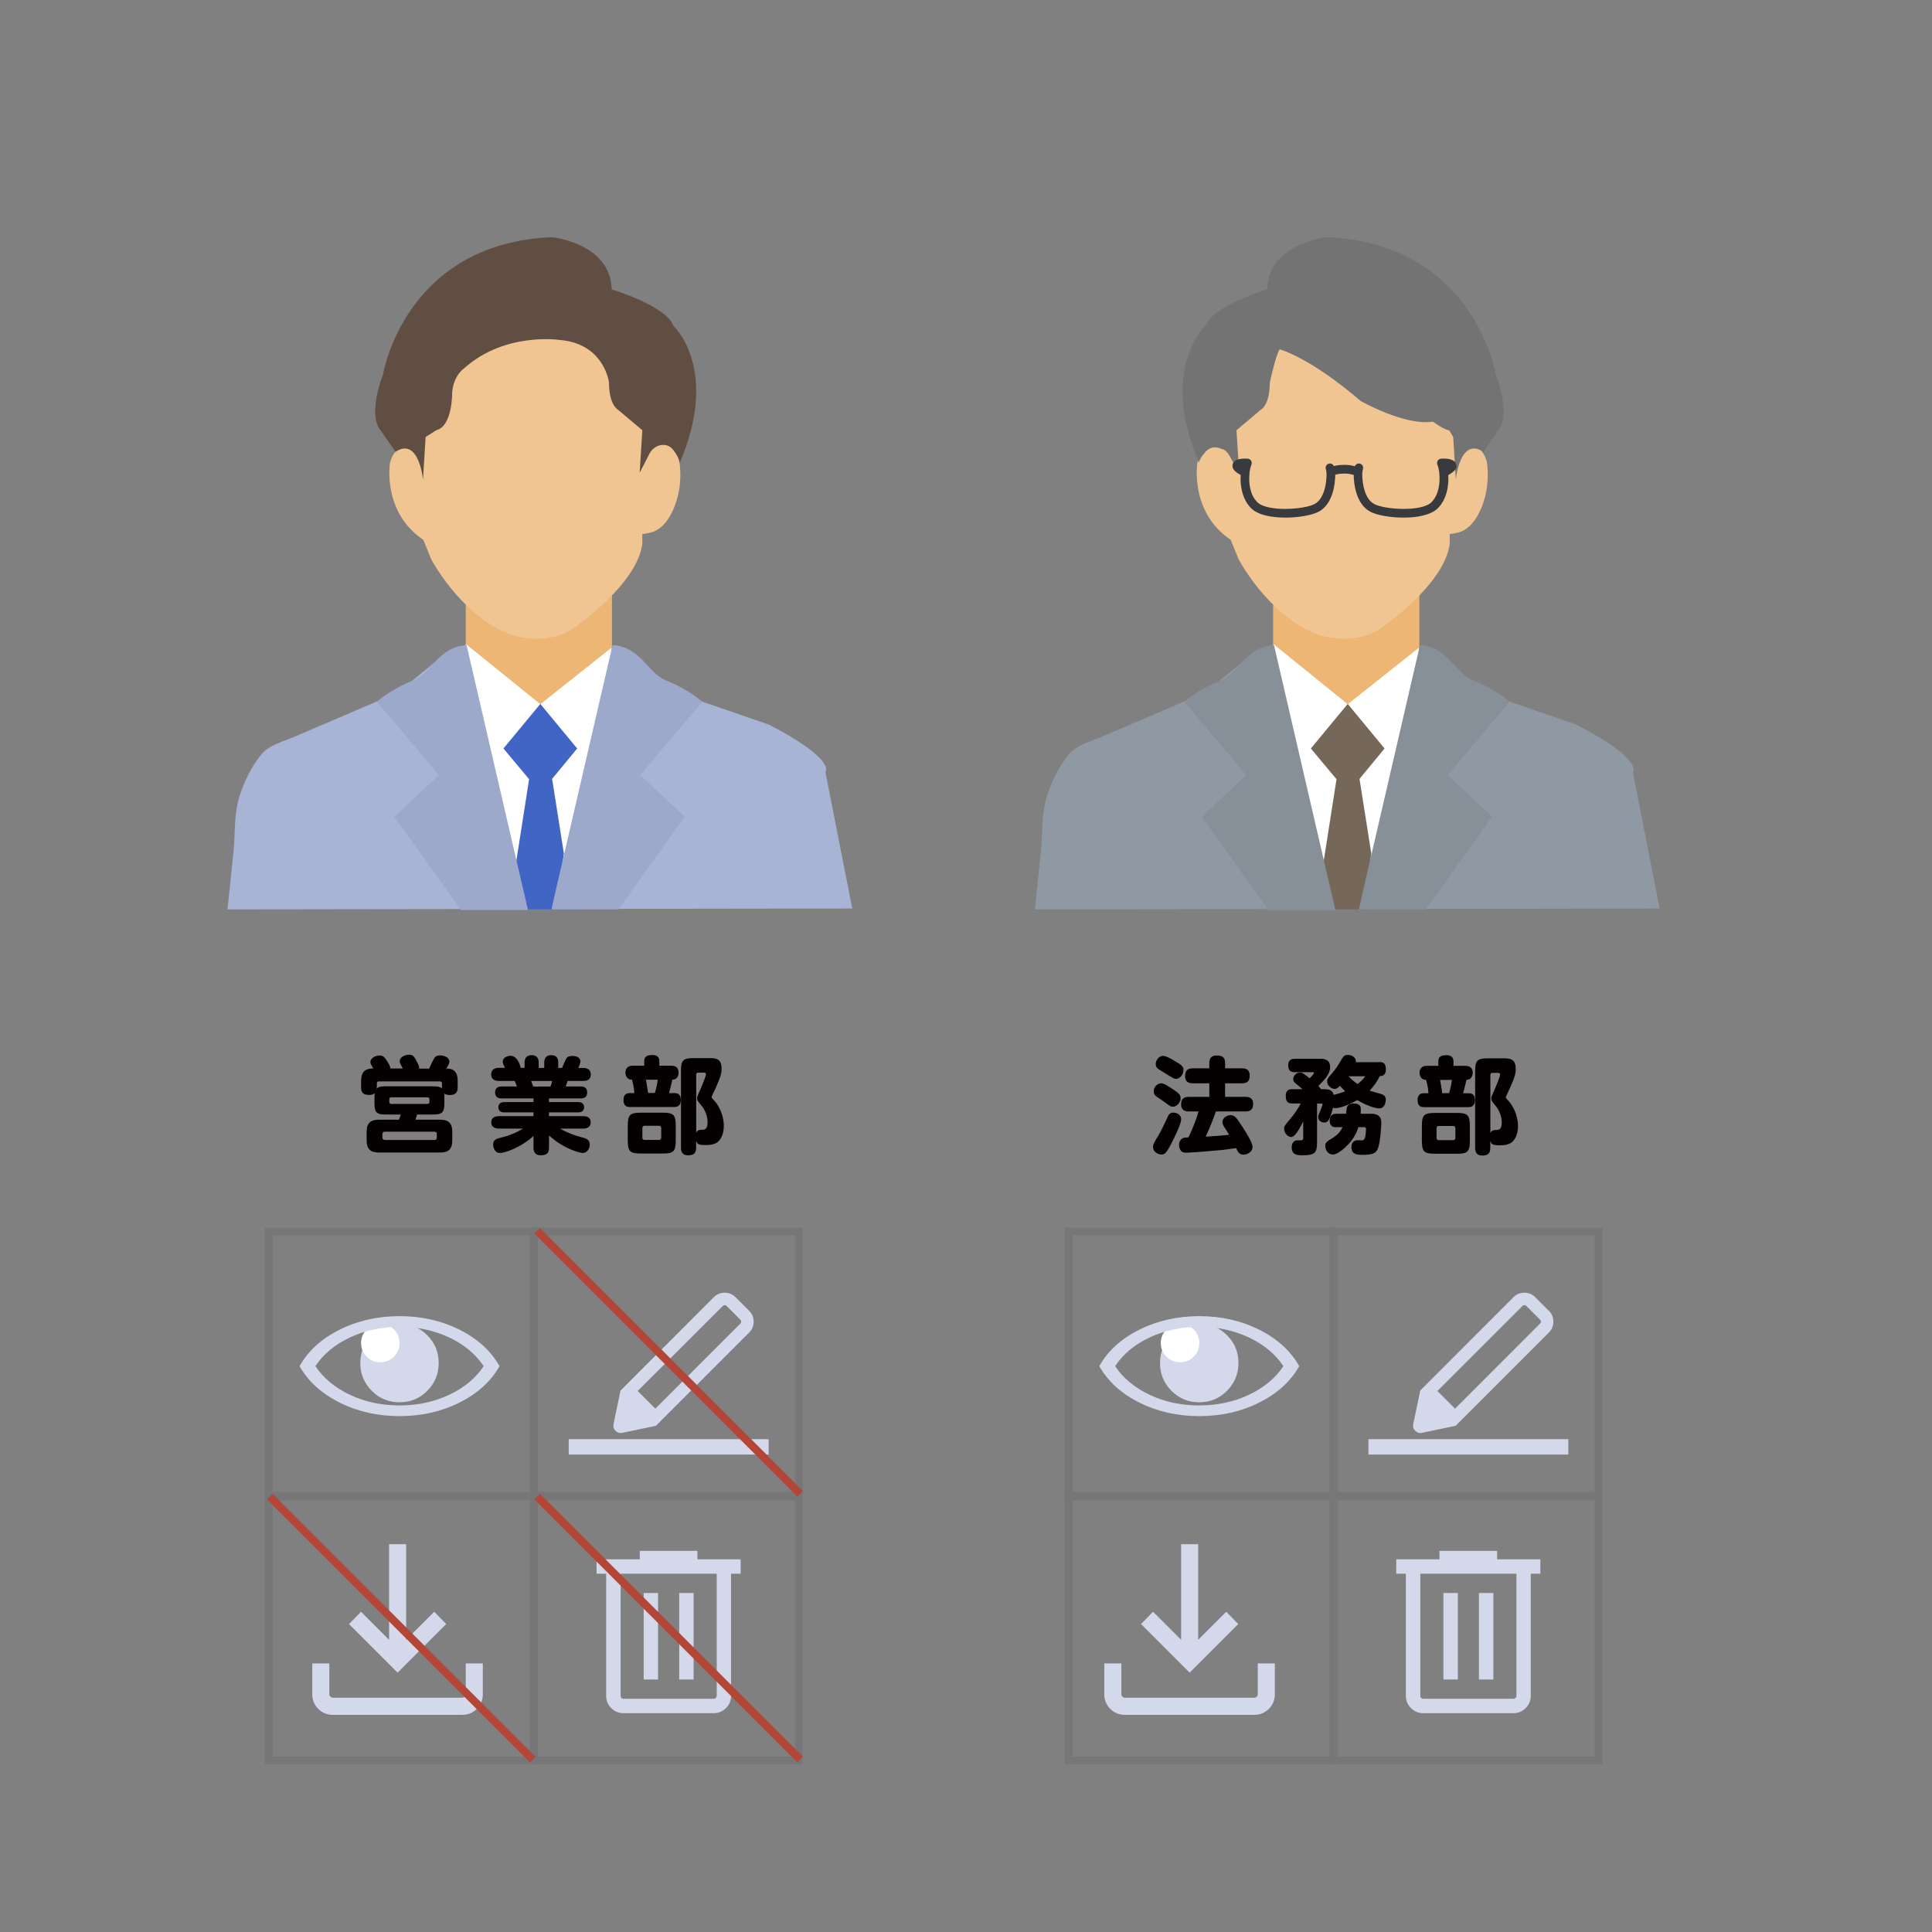 <svg width="201" height="201" viewBox="0 0 201 201" fill="none" xmlns="http://www.w3.org/2000/svg">
<rect x="0" y="0" width="201" height="201" fill="#808080" stroke="none"/>
<g clip-path="url(#clip0_852_3100)">
<path d="M55.519 128.129H27.967V155.681H55.519V128.129Z" stroke="#777778" stroke-width="0.81" stroke-miterlimit="10"/>
<path d="M44.455 144.697C43.663 145.489 42.703 145.889 41.567 145.889C40.431 145.889 39.471 145.497 38.679 144.697C37.887 143.905 37.487 142.945 37.487 141.809C37.487 140.673 37.879 139.713 38.671 138.921C39.463 138.129 40.423 137.729 41.559 137.729C42.695 137.729 43.655 138.129 44.447 138.913C45.239 139.705 45.639 140.665 45.639 141.801C45.639 142.937 45.247 143.897 44.455 144.689V144.697Z" fill="#D3D9EA"/>
<path d="M40.983 141.145C40.591 141.537 40.119 141.729 39.567 141.729C39.015 141.729 38.535 141.537 38.151 141.145C37.759 140.753 37.567 140.281 37.567 139.729C37.567 139.177 37.759 138.705 38.151 138.313C38.543 137.921 39.015 137.729 39.567 137.729C40.119 137.729 40.599 137.921 40.983 138.313C41.375 138.705 41.567 139.177 41.567 139.729C41.567 140.281 41.375 140.753 40.983 141.145Z" fill="white"/>
<path d="M41.567 147.329C39.279 147.329 37.199 146.857 35.319 145.913C33.439 144.969 32.055 143.705 31.167 142.129C32.055 140.545 33.439 139.281 35.319 138.345C37.199 137.401 39.279 136.929 41.567 136.929C43.855 136.929 45.935 137.401 47.815 138.345C49.695 139.289 51.079 140.553 51.967 142.129C51.079 143.713 49.695 144.969 47.815 145.913C45.935 146.857 43.855 147.329 41.567 147.329ZM41.567 146.217C43.439 146.217 45.159 145.849 46.727 145.113C48.295 144.377 49.487 143.385 50.319 142.129C49.487 140.881 48.295 139.881 46.727 139.145C45.159 138.409 43.439 138.041 41.567 138.041C39.695 138.041 37.975 138.409 36.407 139.145C34.839 139.881 33.647 140.873 32.815 142.129C33.647 143.377 34.839 144.369 36.407 145.113C37.975 145.849 39.695 146.217 41.567 146.217Z" fill="#D3D9EA"/>
<path d="M83.119 128.129H55.567V155.681H83.119V128.129Z" stroke="#777778" stroke-width="0.81" stroke-miterlimit="10"/>
<path d="M79.967 149.729H59.167V151.329H79.967V149.729Z" fill="#D3D9EA"/>
<path d="M64.751 149.065C64.479 149.129 64.239 149.057 64.039 148.857C63.839 148.657 63.775 148.425 63.831 148.145L64.559 144.665L68.231 148.337L64.751 149.065ZM68.231 148.337L64.559 144.665L74.279 134.937C74.575 134.641 74.951 134.489 75.391 134.489C75.831 134.489 76.199 134.641 76.503 134.937L77.959 136.393C78.255 136.689 78.407 137.065 78.407 137.505C78.407 137.945 78.255 138.313 77.959 138.617L68.239 148.337H68.231ZM75.207 135.857L66.343 144.713L68.183 146.553L77.039 137.689C77.087 137.641 77.111 137.577 77.111 137.505C77.111 137.433 77.087 137.369 77.039 137.313L75.583 135.857C75.535 135.809 75.471 135.785 75.399 135.785C75.327 135.785 75.263 135.809 75.215 135.857H75.207Z" fill="#D3D9EA"/>
<path d="M55.519 155.601H27.967V183.153H55.519V155.601Z" stroke="#777778" stroke-width="0.81" stroke-miterlimit="10"/>
<path d="M41.367 174.017L36.311 168.961L37.559 167.681L40.479 170.601V160.657H42.255V170.601L45.175 167.681L46.423 168.961L41.367 174.017ZM34.631 178.409C34.031 178.409 33.527 178.201 33.111 177.785C32.695 177.369 32.487 176.865 32.487 176.265V173.057H34.263V176.265C34.263 176.353 34.303 176.441 34.375 176.513C34.447 176.593 34.535 176.625 34.623 176.625H48.095C48.183 176.625 48.271 176.585 48.343 176.513C48.415 176.433 48.455 176.353 48.455 176.265V173.057H50.231V176.265C50.231 176.865 50.023 177.369 49.607 177.785C49.191 178.201 48.687 178.409 48.087 178.409H34.615H34.631Z" fill="#D3D9EA"/>
<path d="M83.119 155.601H55.567V183.153H83.119V155.601Z" stroke="#777778" stroke-width="0.81" stroke-miterlimit="10"/>
<path d="M64.871 178.233C64.375 178.233 63.943 178.057 63.591 177.705C63.239 177.353 63.063 176.929 63.063 176.425V163.729H62.063V162.225H66.559V161.345H72.559V162.225H77.055V163.729H76.055V176.425C76.055 176.929 75.879 177.361 75.527 177.705C75.175 178.057 74.751 178.233 74.247 178.233H64.863H64.871ZM74.567 163.729H64.567V176.425C64.567 176.513 64.599 176.593 64.655 176.649C64.711 176.705 64.783 176.737 64.879 176.737H74.263C74.343 176.737 74.407 176.705 74.471 176.641C74.535 176.577 74.567 176.505 74.567 176.433V163.737V163.729ZM66.967 174.729H68.463V165.729H66.967V174.729ZM70.663 174.729H72.159V165.729H70.663V174.729Z" fill="#D3D9EA"/>
<path d="M138.719 128.129H111.167V155.681H138.719V128.129Z" stroke="#777778" stroke-width="0.81" stroke-miterlimit="10"/>
<path d="M127.655 144.697C126.863 145.489 125.903 145.889 124.767 145.889C123.631 145.889 122.671 145.497 121.879 144.697C121.087 143.905 120.687 142.945 120.687 141.809C120.687 140.673 121.087 139.713 121.879 138.921C122.671 138.129 123.631 137.729 124.767 137.729C125.903 137.729 126.863 138.129 127.655 138.913C128.447 139.705 128.847 140.665 128.847 141.801C128.847 142.937 128.447 143.897 127.655 144.689V144.697Z" fill="#D3D9EA"/>
<path d="M124.183 141.145C123.791 141.537 123.319 141.729 122.767 141.729C122.215 141.729 121.743 141.537 121.351 141.145C120.959 140.753 120.767 140.281 120.767 139.729C120.767 139.177 120.959 138.705 121.351 138.313C121.743 137.921 122.215 137.729 122.767 137.729C123.319 137.729 123.791 137.921 124.183 138.313C124.575 138.705 124.767 139.177 124.767 139.729C124.767 140.281 124.575 140.753 124.183 141.145Z" fill="white"/>
<path d="M124.767 147.329C122.479 147.329 120.399 146.857 118.519 145.913C116.639 144.969 115.255 143.705 114.367 142.129C115.255 140.545 116.639 139.281 118.519 138.345C120.399 137.401 122.479 136.929 124.767 136.929C127.055 136.929 129.135 137.401 131.015 138.345C132.895 139.289 134.279 140.553 135.167 142.129C134.279 143.713 132.895 144.969 131.015 145.913C129.135 146.857 127.055 147.329 124.767 147.329ZM124.767 146.217C126.639 146.217 128.359 145.849 129.927 145.113C131.495 144.377 132.687 143.385 133.519 142.129C132.687 140.881 131.495 139.881 129.927 139.145C128.359 138.409 126.639 138.041 124.767 138.041C122.895 138.041 121.175 138.409 119.607 139.145C118.039 139.881 116.847 140.873 116.015 142.129C116.839 143.377 118.039 144.369 119.607 145.113C121.175 145.857 122.895 146.217 124.767 146.217Z" fill="#D3D9EA"/>
<path d="M166.319 128.129H138.767V155.681H166.319V128.129Z" stroke="#777778" stroke-width="0.81" stroke-miterlimit="10"/>
<path d="M163.167 149.729H142.367V151.329H163.167V149.729Z" fill="#D3D9EA"/>
<path d="M147.951 149.065C147.679 149.129 147.439 149.057 147.239 148.857C147.039 148.657 146.967 148.425 147.031 148.145L147.759 144.665L151.431 148.337L147.951 149.065ZM151.431 148.337L147.759 144.665L157.479 134.937C157.775 134.641 158.151 134.489 158.591 134.489C159.031 134.489 159.399 134.641 159.703 134.937L161.159 136.393C161.455 136.689 161.607 137.065 161.607 137.505C161.607 137.945 161.455 138.313 161.159 138.617L151.439 148.337H151.431ZM158.407 135.857L149.543 144.713L151.383 146.553L160.239 137.689C160.287 137.641 160.311 137.577 160.311 137.505C160.311 137.433 160.287 137.369 160.239 137.313L158.783 135.857C158.735 135.809 158.671 135.785 158.599 135.785C158.527 135.785 158.463 135.809 158.407 135.857Z" fill="#D3D9EA"/>
<path d="M138.719 155.601H111.167V183.153H138.719V155.601Z" stroke="#777778" stroke-width="0.81" stroke-miterlimit="10"/>
<path d="M123.767 174.017L118.711 168.961L119.959 167.681L122.879 170.601V160.657H124.655V170.601L127.575 167.681L128.823 168.961L123.767 174.017ZM117.031 178.409C116.431 178.409 115.927 178.201 115.511 177.785C115.095 177.369 114.887 176.865 114.887 176.265V173.057H116.663V176.265C116.663 176.353 116.703 176.441 116.775 176.513C116.855 176.593 116.935 176.625 117.023 176.625H130.495C130.583 176.625 130.671 176.585 130.743 176.513C130.823 176.433 130.855 176.353 130.855 176.265V173.057H132.631V176.265C132.631 176.865 132.423 177.369 132.007 177.785C131.591 178.201 131.087 178.409 130.487 178.409H117.015H117.031Z" fill="#D3D9EA"/>
<path d="M166.319 155.601H138.767V183.153H166.319V155.601Z" stroke="#777778" stroke-width="0.81" stroke-miterlimit="10"/>
<path d="M148.071 178.233C147.575 178.233 147.143 178.057 146.791 177.705C146.439 177.353 146.263 176.929 146.263 176.425V163.729H145.263V162.225H149.759V161.345H155.759V162.225H160.255V163.729H159.255V176.425C159.255 176.929 159.079 177.361 158.727 177.705C158.375 178.057 157.951 178.233 157.447 178.233H148.063H148.071ZM157.767 163.729H147.767V176.425C147.767 176.513 147.799 176.593 147.855 176.649C147.911 176.705 147.983 176.737 148.079 176.737H157.463C157.543 176.737 157.607 176.705 157.671 176.641C157.735 176.577 157.767 176.505 157.767 176.433V163.737V163.729ZM150.167 174.729H151.671V165.729H150.167V174.729ZM153.863 174.729H155.367V165.729H153.863V174.729Z" fill="#D3D9EA"/>
<path d="M121.775 119.129C121.343 119.969 121.151 120.113 120.831 120.113C120.463 120.113 119.959 119.817 119.959 119.353C119.959 119.049 120.071 118.857 120.503 118.153C120.807 117.657 121.183 116.857 121.487 116.185C121.583 115.969 121.703 115.753 122.087 115.753C122.551 115.753 122.887 116.081 122.887 116.433C122.887 116.969 122.111 118.489 121.775 119.137V119.129ZM120.807 112.705C120.975 112.705 121.167 112.737 122.031 113.329C122.591 113.697 122.831 113.889 122.831 114.273C122.831 114.609 122.503 115.137 122.023 115.137C121.807 115.137 121.727 115.089 121.039 114.569C120.927 114.489 120.447 114.169 120.351 114.105C120.151 113.961 120.031 113.857 120.031 113.505C120.031 113.153 120.359 112.705 120.807 112.705ZM121.023 109.857C121.271 109.857 121.655 110.041 122.255 110.401C122.911 110.793 123.127 110.945 123.127 111.313C123.127 111.809 122.735 112.241 122.351 112.241C122.143 112.241 122.055 112.185 121.295 111.705C121.183 111.625 120.647 111.321 120.543 111.241C120.423 111.161 120.239 111.041 120.239 110.681C120.239 110.289 120.599 109.841 121.023 109.841V109.857ZM123.687 115.633C123.503 115.633 122.879 115.633 122.879 114.913C122.879 114.337 123.143 114.113 123.687 114.113H125.815V112.705H124.103C123.903 112.705 123.295 112.705 123.295 111.977C123.295 111.385 123.527 111.145 124.103 111.145H125.815V110.609C125.815 110.257 125.903 109.809 126.559 109.809C127.159 109.809 127.455 109.977 127.455 110.609V111.145H129.215C129.415 111.145 130.015 111.145 130.015 111.873C130.015 112.473 129.775 112.705 129.215 112.705H127.455V114.113H129.575C129.759 114.113 130.375 114.113 130.375 114.833C130.375 115.409 130.111 115.633 129.575 115.633H126.495C126.191 116.529 125.831 117.401 125.439 118.249C126.487 118.193 126.615 118.185 127.871 118.065C127.783 117.913 127.751 117.833 127.367 117.249C127.215 117.009 127.183 116.865 127.183 116.737C127.183 116.273 127.679 116.017 128.023 116.017C128.471 116.017 128.679 116.337 129.255 117.225C129.607 117.761 130.311 118.873 130.311 119.321C130.311 119.913 129.655 120.129 129.367 120.129C128.919 120.129 128.775 119.825 128.607 119.449C128.159 119.497 127.399 119.617 127.295 119.625C126.831 119.673 124.079 119.921 123.431 119.921C123.279 119.921 123.039 119.921 122.863 119.721C122.735 119.553 122.663 119.329 122.663 119.121C122.663 118.945 122.711 118.609 123.031 118.425C123.143 118.361 123.199 118.361 123.647 118.329C124.063 117.449 124.431 116.561 124.695 115.633H123.687Z" fill="#040000"/>
<path d="M143.495 110.489C143.959 110.489 144.183 110.673 144.183 111.273C144.183 111.937 143.719 111.953 143.535 111.961C143.175 112.737 142.727 113.217 142.495 113.449C142.679 113.529 142.759 113.561 143.631 113.801C143.799 113.849 144.175 113.945 144.175 114.401C144.175 114.697 144.031 115.313 143.527 115.313C143.063 115.313 142.207 115.041 141.207 114.449C139.815 115.257 139.023 115.289 138.951 115.289C138.807 115.289 138.751 115.273 138.687 115.241C138.295 116.713 138.087 116.785 137.775 116.785C137.407 116.785 137.143 116.537 137.143 116.217C137.143 116.049 137.159 116.001 137.407 115.441C137.471 115.273 137.591 114.977 137.591 114.897C137.591 114.817 137.511 114.809 137.455 114.809H137.023V118.833C137.023 119.937 136.815 120.193 135.479 120.193C135.047 120.193 134.383 120.193 134.383 119.361C134.383 118.913 134.631 118.681 134.879 118.641C134.943 118.625 135.271 118.641 135.343 118.641C135.583 118.641 135.583 118.441 135.583 118.313V116.673C135.527 116.785 135.343 117.137 135.215 117.361C134.719 118.225 134.503 118.289 134.319 118.289C133.983 118.289 133.599 117.889 133.599 117.441C133.599 117.161 133.647 117.105 134.231 116.417C134.591 115.985 135.031 115.377 135.327 114.801H134.455C133.943 114.801 133.767 114.569 133.767 114.001C133.767 113.321 134.231 113.313 134.455 113.313H135.503C135.319 113.145 135.263 113.105 134.815 112.737C134.663 112.609 134.543 112.489 134.543 112.273C134.543 111.937 134.847 111.585 135.239 111.585C135.439 111.585 135.511 111.585 136.255 112.185C136.343 112.089 136.703 111.721 136.703 111.641C136.703 111.545 136.607 111.545 136.583 111.545H134.711C134.215 111.545 134.023 111.329 134.023 110.817C134.023 110.153 134.535 110.153 134.711 110.153H137.343C137.639 110.153 138.383 110.153 138.383 111.001C138.383 111.665 137.999 112.137 137.159 112.985C137.223 113.065 137.343 113.193 137.431 113.313C138.183 113.313 138.591 113.313 138.751 113.905C138.799 113.889 138.799 113.889 138.847 113.889C139.479 113.721 139.791 113.593 139.951 113.529C139.679 113.281 139.519 113.081 139.415 112.961C139.247 113.137 139.063 113.289 138.847 113.289C138.535 113.289 138.071 112.961 138.071 112.505C138.071 112.289 138.167 112.145 138.343 111.937C138.807 111.401 139.039 111.129 139.319 110.649C139.751 109.889 139.815 109.753 140.247 109.753C140.679 109.753 141.119 110.049 141.055 110.505H143.495V110.489ZM139.023 117.273C138.839 117.273 138.335 117.273 138.335 116.585C138.335 115.897 138.831 115.873 139.023 115.873H140.039C140.087 115.377 140.103 115.209 140.191 115.073C140.343 114.833 140.687 114.809 140.847 114.809C141.575 114.809 141.575 115.201 141.575 115.457C141.575 115.553 141.559 115.753 141.559 115.873H142.567C142.935 115.873 143.711 115.873 143.711 116.801C143.711 117.033 143.599 118.929 143.343 119.521C143.135 119.985 142.807 120.145 141.767 120.145C141.271 120.145 140.599 120.145 140.599 119.345C140.599 118.665 141.095 118.625 141.287 118.625C141.351 118.625 141.639 118.641 141.687 118.641C141.903 118.641 141.967 118.489 142.023 118.313C142.087 118.081 142.119 117.537 142.119 117.473C142.119 117.345 142.087 117.265 141.903 117.265H141.327C141.207 117.649 140.895 118.545 139.871 119.449C139.567 119.713 139.039 120.113 138.679 120.113C138.183 120.113 137.871 119.665 137.871 119.201C137.871 118.953 137.991 118.801 138.271 118.625C138.951 118.209 139.343 117.969 139.679 117.265H139.015L139.023 117.273ZM140.295 111.969C140.679 112.401 141.071 112.657 141.239 112.777C141.591 112.513 141.863 112.233 142.047 111.969H140.287H140.295Z" fill="#040000"/>
<path d="M149.639 110.889V110.409C149.639 109.873 150.031 109.777 150.487 109.777C150.903 109.777 151.215 109.945 151.215 110.409V110.889H152.471C152.671 110.889 153.215 110.921 153.215 111.617C153.215 111.913 153.087 112.145 152.903 112.265C152.807 112.313 152.695 112.329 152.567 112.345C152.487 112.737 152.335 113.305 152.215 113.737H152.759C153.055 113.737 153.447 113.785 153.447 114.465C153.447 115.145 152.983 115.185 152.759 115.185H148.167C147.887 115.185 147.479 115.137 147.479 114.457C147.479 113.777 147.943 113.737 148.143 113.737H148.607C148.591 113.457 148.575 113.105 148.367 112.345C148.271 112.345 148.127 112.329 148.015 112.265C147.743 112.097 147.687 111.785 147.687 111.617C147.687 110.953 148.199 110.889 148.439 110.889H149.639ZM151.543 115.785C152.687 115.785 152.919 115.993 152.919 117.161V118.657C152.919 119.817 152.703 120.033 151.543 120.033H149.319C148.159 120.033 147.927 119.825 147.927 118.657V117.161C147.927 116.001 148.143 115.785 149.319 115.785H151.543ZM151.415 117.377C151.415 117.225 151.335 117.145 151.183 117.145H149.687C149.543 117.145 149.455 117.225 149.455 117.377V118.385C149.455 118.537 149.535 118.617 149.687 118.617H151.183C151.351 118.617 151.415 118.529 151.415 118.385V117.377ZM149.823 112.353C149.911 112.817 150.023 113.465 150.039 113.729H150.759C150.887 113.297 150.967 112.953 151.055 112.353H149.823ZM156.319 110.105C157.039 110.105 157.695 110.105 157.695 111.209C157.695 111.721 157.583 112.089 157.047 113.297C156.991 113.425 156.655 114.097 156.655 114.161C156.655 114.177 156.655 114.209 156.719 114.289C156.767 114.337 156.983 114.585 157.031 114.641C157.327 114.977 157.927 115.953 157.927 117.153C157.927 117.961 157.647 118.745 156.983 119.009C156.655 119.145 156.319 119.153 155.991 119.153C155.311 119.153 155.151 119.057 155.047 118.689V119.417C155.047 120.041 154.767 120.217 154.199 120.217C153.511 120.217 153.471 119.705 153.471 119.417V111.449C153.471 110.313 153.687 110.105 154.831 110.105H156.327H156.319ZM155.047 117.889C155.183 117.561 155.463 117.561 155.647 117.561C155.887 117.561 156.239 117.561 156.239 116.785C156.239 116.073 155.919 115.457 155.663 115.129C155.183 114.537 155.151 114.505 155.151 114.289C155.151 114.113 155.215 113.977 155.327 113.729C155.719 112.857 156.071 111.961 156.071 111.793C156.071 111.625 155.919 111.617 155.855 111.617H155.263C155.119 111.617 155.055 111.697 155.055 111.825V117.889H155.047Z" fill="#040000"/>
<path d="M41.919 111.185C41.615 110.617 41.583 110.553 41.583 110.377C41.583 110.049 42.047 109.729 42.559 109.729C42.951 109.729 43.087 109.881 43.399 110.513C43.511 110.721 43.631 110.961 43.615 111.177H44.639C44.719 111.009 45.071 110.265 45.151 110.129C45.271 109.929 45.423 109.801 45.775 109.801C46.191 109.801 46.751 110.001 46.751 110.457C46.751 110.697 46.519 111.033 46.423 111.177C46.735 111.177 47.151 111.177 47.431 111.609C47.607 111.905 47.615 112.185 47.615 112.489V113.113C47.615 113.545 47.495 113.921 46.807 113.921C46.623 113.921 46.359 113.889 46.215 113.769C46.231 113.865 46.231 113.937 46.231 114.233V114.729C46.231 115.753 46.031 115.953 44.999 115.953H43.391C43.335 116.129 43.263 116.345 43.223 116.489H45.767C46.639 116.489 47.055 116.817 47.055 117.777V118.609C47.055 119.617 46.607 119.905 45.767 119.905H39.439C38.631 119.905 38.143 119.641 38.143 118.609V117.777C38.143 116.793 38.591 116.489 39.439 116.489H41.511C41.639 116.129 41.655 116.089 41.695 115.953H40.191C39.175 115.953 38.959 115.777 38.959 114.729V114.233C38.959 113.985 38.975 113.873 38.975 113.737C38.791 113.913 38.495 113.913 38.415 113.913C37.855 113.913 37.567 113.737 37.567 113.105V112.481C37.567 111.433 38.047 111.169 38.847 111.161C38.599 110.769 38.535 110.665 38.535 110.497C38.535 110.097 39.031 109.809 39.479 109.809C39.839 109.809 39.959 109.905 40.343 110.497C40.391 110.585 40.615 110.929 40.615 111.161H41.911L41.919 111.185ZM39.199 113.129C39.199 113.177 39.199 113.193 39.183 113.257C39.399 113.057 39.615 113.017 40.191 113.017H44.999C45.511 113.017 45.759 113.049 45.983 113.233V112.737C45.983 112.601 45.919 112.505 45.767 112.505H39.423C39.239 112.505 39.207 112.641 39.207 112.737V113.129H39.199ZM45.455 118.017C45.455 117.833 45.367 117.737 45.175 117.737H40.055C39.855 117.737 39.783 117.833 39.783 118.017V118.321C39.783 118.505 39.871 118.601 40.063 118.601H45.167C45.367 118.601 45.447 118.505 45.447 118.321V118.017H45.455ZM44.679 114.369C44.679 114.233 44.599 114.161 44.471 114.161H40.703C40.567 114.161 40.503 114.241 40.503 114.369V114.649C40.503 114.769 40.567 114.849 40.703 114.849H44.471C44.599 114.849 44.679 114.769 44.679 114.649V114.369Z" fill="#040000"/>
<path d="M54.575 111.105V110.577C54.575 110.273 54.639 109.777 55.319 109.777C56.039 109.777 56.047 110.393 56.047 110.577V111.105H56.623V110.577C56.623 110.297 56.671 109.777 57.351 109.777C58.079 109.777 58.079 110.377 58.079 110.577V111.105H58.471C58.471 111.105 58.807 110.353 58.839 110.273C58.935 110.057 59.039 109.857 59.567 109.857C60.095 109.857 60.383 110.105 60.383 110.417C60.383 110.633 60.207 110.993 60.167 111.105H60.663C60.815 111.105 61.463 111.105 61.463 111.793C61.463 112.481 60.799 112.457 60.663 112.457H59.047C58.935 112.809 58.927 112.849 58.847 113.033H60.407C60.575 113.033 61.087 113.033 61.087 113.657C61.087 114.281 60.575 114.273 60.407 114.273H57.111V114.657H60.135C60.255 114.657 60.767 114.657 60.767 115.193C60.767 115.729 60.255 115.729 60.135 115.729H57.111V116.121H60.671C60.943 116.121 61.455 116.185 61.455 116.769C61.455 117.417 60.799 117.417 60.671 117.417H58.279C58.967 117.833 59.719 118.113 60.495 118.313C60.975 118.433 61.359 118.553 61.359 119.073C61.359 119.409 61.151 119.953 60.599 119.953C60.471 119.953 58.759 119.633 57.119 118.129V119.393C57.119 119.969 56.871 120.193 56.255 120.193C55.503 120.193 55.503 119.577 55.503 119.393V118.185C54.079 119.481 52.415 119.953 52.023 119.953C51.423 119.953 51.303 119.297 51.303 119.073C51.303 118.593 51.607 118.473 52.215 118.329C52.991 118.153 53.775 117.801 54.423 117.417H51.911C51.631 117.417 51.111 117.337 51.111 116.769C51.111 116.121 51.775 116.121 51.911 116.121H55.503V115.729H52.479C52.343 115.729 51.847 115.729 51.847 115.193C51.847 114.657 52.359 114.657 52.479 114.657H55.503V114.273H52.191C52.023 114.273 51.511 114.273 51.511 113.657C51.511 113.041 52.023 113.033 52.191 113.033H53.783C53.783 113.033 53.655 112.665 53.551 112.457H51.903C51.759 112.457 51.103 112.457 51.103 111.777C51.103 111.097 51.767 111.097 51.903 111.097H52.535C52.327 110.665 52.303 110.601 52.303 110.441C52.303 110.041 52.783 109.841 53.119 109.841C53.839 109.841 54.159 110.921 54.167 111.097H54.559L54.575 111.105ZM57.263 113.041C57.343 112.873 57.383 112.745 57.447 112.465H55.263C55.295 112.553 55.439 112.961 55.479 113.041H57.255H57.263Z" fill="#040000"/>
<path d="M67.023 110.873V110.393C67.023 109.857 67.415 109.761 67.871 109.761C68.287 109.761 68.599 109.929 68.599 110.393V110.873H69.855C70.055 110.873 70.599 110.905 70.599 111.601C70.599 111.897 70.471 112.129 70.287 112.249C70.191 112.297 70.079 112.313 69.951 112.329C69.871 112.721 69.719 113.289 69.599 113.721H70.143C70.439 113.721 70.831 113.769 70.831 114.449C70.831 115.129 70.367 115.169 70.143 115.169H65.551C65.271 115.169 64.863 115.121 64.863 114.441C64.863 113.761 65.327 113.721 65.527 113.721H65.991C65.975 113.441 65.959 113.089 65.751 112.329C65.655 112.329 65.511 112.313 65.399 112.249C65.127 112.081 65.071 111.769 65.071 111.601C65.071 110.937 65.583 110.873 65.823 110.873H67.023ZM68.927 115.761C70.071 115.761 70.303 115.969 70.303 117.137V118.633C70.303 119.793 70.087 120.009 68.927 120.009H66.703C65.543 120.009 65.311 119.801 65.311 118.633V117.137C65.311 115.977 65.527 115.761 66.703 115.761H68.927ZM68.791 117.353C68.791 117.201 68.711 117.121 68.559 117.121H67.063C66.919 117.121 66.831 117.201 66.831 117.353V118.361C66.831 118.513 66.911 118.593 67.063 118.593H68.559C68.727 118.593 68.791 118.505 68.791 118.361V117.353ZM67.199 112.329C67.287 112.793 67.399 113.441 67.415 113.705H68.135C68.263 113.273 68.343 112.929 68.431 112.329H67.199ZM73.695 110.081C74.415 110.081 75.071 110.081 75.071 111.185C75.071 111.697 74.959 112.065 74.423 113.273C74.367 113.401 74.031 114.073 74.031 114.137C74.031 114.153 74.031 114.185 74.095 114.265C74.143 114.313 74.359 114.561 74.407 114.617C74.703 114.953 75.303 115.929 75.303 117.129C75.303 117.937 75.023 118.721 74.359 118.985C74.031 119.121 73.695 119.129 73.367 119.129C72.687 119.129 72.527 119.033 72.423 118.665V119.393C72.423 120.017 72.143 120.193 71.575 120.193C70.887 120.193 70.847 119.681 70.847 119.393V111.425C70.847 110.289 71.063 110.081 72.207 110.081H73.703H73.695ZM72.423 117.865C72.559 117.537 72.839 117.537 73.023 117.537C73.263 117.537 73.615 117.537 73.615 116.761C73.615 116.049 73.295 115.433 73.039 115.105C72.559 114.513 72.527 114.481 72.527 114.265C72.527 114.089 72.591 113.953 72.703 113.705C73.095 112.825 73.447 111.937 73.447 111.769C73.447 111.601 73.295 111.593 73.231 111.593H72.639C72.495 111.593 72.431 111.673 72.431 111.801V117.865H72.423Z" fill="#040000"/>
<path d="M55.599 128.345L82.959 155.705L83.543 155.121L56.183 127.761L55.599 128.345Z" fill="#B34636"/>
<path d="M55.599 155.993L82.959 183.353L83.543 182.769L56.183 155.409L55.599 155.993Z" fill="#B34636"/>
<path d="M27.775 155.993L55.135 183.353L55.719 182.769L28.359 155.409L27.775 155.993Z" fill="#B34636"/>
<g clip-path="url(#clip1_852_3100)">
<path d="M46.611 67.766L41.397 72.036C39.311 72.927 37.256 73.817 35.17 74.708C33.636 75.353 32.102 76.029 30.569 76.674C29.403 77.165 27.931 77.534 27.133 78.547C26.121 79.838 25.384 81.343 24.894 82.909C24.372 84.66 24.464 86.257 24.342 88.038C24.311 88.53 23.667 94.612 23.667 94.612L88.667 94.519L85.875 80.329C85.875 80.329 87.102 79.07 79.986 75.384L70.63 72.159L63.605 67.705C63.667 67.766 52.194 66.261 46.611 67.766Z" fill="#A7B4D5"/>
<path d="M48.452 62.883V67.736V73.51L63.667 73.602V60.917L48.452 62.883Z" fill="#EDB675"/>
<path d="M43.176 46.757C43.176 46.757 41.243 45.651 40.569 48.17C40.569 48.17 39.74 53.269 44.035 56.156L44.863 58.183C44.863 58.183 47.777 63.773 52.777 65.893C52.777 65.893 56.826 67.582 60.016 65.094C60.016 65.094 66.274 60.763 66.826 56.586V55.542C66.826 55.603 67.808 55.388 67.869 55.358C69.464 54.835 70.323 52.685 70.63 51.119C70.783 50.289 70.814 49.46 70.753 48.631C70.691 47.802 70.538 47.433 69.986 46.727C69.249 45.836 68.452 46.235 67.838 46.727C67.838 46.727 68.513 36.621 62.931 33.212C58.697 30.632 51.366 29.741 47.654 33.703C45.569 35.946 44.648 38.526 44.249 41.474C43.912 43.901 43.176 46.757 43.176 46.757Z" fill="#F1C592"/>
<path d="M41.151 47.003L39.587 44.761C39.587 44.761 38.176 43.471 39.863 38.894C39.863 38.894 42.102 25.349 57.379 24.673C57.379 24.673 63.514 25.256 63.636 30.109C63.636 30.109 69.342 31.829 70.047 33.887C70.047 33.887 74.955 38.341 70.691 48.201C70.814 47.894 70.201 46.972 70.017 46.757C69.28 45.928 68.084 46.266 67.593 47.156C67.256 47.832 66.888 48.508 66.55 49.184L66.826 44.761L64.311 42.641C64.311 42.641 63.36 42.181 63.36 39.816C63.36 39.816 62.9 35.73 58.176 35.362C58.176 35.362 52.501 34.532 48.299 38.31C48.299 38.31 47.194 39.017 47.041 40.829C47.041 40.829 47.102 44.331 45.385 44.761L44.28 45.467L44.004 49.952C44.035 49.921 43.575 45.406 41.151 47.003Z" fill="#614E43"/>
<path d="M48.544 67.06L56.213 73.264L63.605 67.398L64.188 94.55L48.544 94.458L45.691 68.534L48.544 67.06Z" fill="white"/>
<path d="M60.047 77.871L56.213 73.233L52.378 77.871L55.047 81.066L53.697 89.697L54.096 92.215L54.587 94.611H57.654L58.145 92.338L58.667 88.806L57.44 81.035L60.047 77.871Z" fill="#4065C5"/>
<path d="M54.403 92.4L53.759 89.635L48.544 67.121C45.691 67.244 44.771 70.1 43.023 70.776C40.477 71.79 39.219 73.018 39.219 73.018L45.661 80.636L41.029 84.967L47.961 94.673H54.925L54.403 92.4Z" fill="#9CA9CB"/>
<path d="M57.869 92.4L58.513 89.635L63.728 67.121C66.581 67.244 67.501 70.1 69.25 70.776C71.796 71.79 73.053 73.018 73.053 73.018L66.612 80.636L71.243 84.967L64.342 94.611H57.378L57.869 92.4Z" fill="#9CA9CB"/>
</g>
<g clip-path="url(#clip2_852_3100)">
<path d="M130.612 67.766L125.397 72.036C123.311 72.927 121.256 73.817 119.17 74.708C117.636 75.353 116.102 76.029 114.569 76.674C113.403 77.165 111.931 77.534 111.133 78.547C110.121 79.838 109.385 81.343 108.894 82.909C108.372 84.66 108.464 86.257 108.342 88.038C108.311 88.53 107.667 94.612 107.667 94.612L172.667 94.519L169.875 80.329C169.875 80.329 171.102 79.07 163.986 75.384L154.63 72.159L147.605 67.705C147.667 67.766 136.194 66.261 130.612 67.766Z" fill="#8F99A3"/>
<path d="M132.452 62.883V67.736V73.51L147.667 73.602V60.917L132.452 62.883Z" fill="#EDB675"/>
<path d="M127.176 46.757C127.176 46.757 125.243 45.651 124.569 48.17C124.569 48.17 123.74 53.269 128.035 56.156L128.863 58.183C128.863 58.183 131.777 63.773 136.777 65.893C136.777 65.893 140.826 67.582 144.016 65.094C144.016 65.094 150.274 60.763 150.826 56.586V55.542C150.826 55.603 151.808 55.388 151.869 55.358C153.464 54.835 154.323 52.685 154.63 51.119C154.783 50.289 154.814 49.46 154.753 48.631C154.691 47.802 154.538 47.433 153.986 46.727C153.25 45.836 152.452 46.235 151.839 46.727C151.839 46.727 152.513 36.621 146.931 33.212C142.697 30.632 135.366 29.741 131.654 33.703C129.569 35.946 128.648 38.526 128.25 41.474C127.912 43.901 127.176 46.757 127.176 46.757Z" fill="#F1C592"/>
<path d="M154.316 47.003L155.88 44.761C155.88 44.761 157.291 43.471 155.604 38.894C155.604 38.894 153.365 25.349 138.089 24.673C138.089 24.673 131.954 25.256 131.831 30.109C131.831 30.109 126.125 31.829 125.42 33.887C125.42 33.887 120.512 38.341 124.776 48.201C124.653 47.894 125.236 47.218 125.42 47.003C126.156 46.173 127.421 46.511 127.912 47.402C128.25 48.078 128.579 48.508 128.917 49.184L128.641 44.761L131.156 42.641C131.156 42.641 132.107 42.181 132.107 39.816C132.107 39.816 132.667 37.112 133.127 36.345C133.127 36.345 136.194 37.112 141.562 41.72C141.562 41.72 146.164 44.331 149.078 43.87C149.078 43.87 150.305 44.761 150.765 44.761L151.187 45.467L151.463 49.952C151.432 49.921 151.892 45.406 154.316 47.003Z" fill="#737373"/>
<path d="M132.544 67.06L140.213 73.264L147.606 67.398L148.188 94.55L132.544 94.458L129.691 68.534L132.544 67.06Z" fill="white"/>
<path d="M144.047 77.871L140.213 73.233L136.378 77.871L139.047 81.066L137.697 89.697L138.096 92.215L138.587 94.611H141.654L142.145 92.338L142.667 88.806L141.44 81.035L144.047 77.871Z" fill="#756858"/>
<path d="M138.403 92.4L137.759 89.635L132.544 67.121C129.691 67.244 128.771 70.1 127.023 70.776C124.477 71.79 123.219 73.018 123.219 73.018L129.661 80.636L125.029 84.967L131.961 94.673H138.925L138.403 92.4Z" fill="#879099"/>
<path d="M141.869 92.4L142.513 89.635L147.728 67.121C150.581 67.244 151.501 70.1 153.25 70.776C155.796 71.79 157.053 73.018 157.053 73.018L150.612 80.636L155.243 84.967L148.342 94.611H141.378L141.869 92.4Z" fill="#879099"/>
<path d="M151.515 48.473C151.515 48.295 151.439 48.134 151.312 48.007C150.981 47.702 150.304 47.693 149.931 47.719C149.787 47.727 149.652 47.812 149.576 47.93C149.5 48.057 149.491 48.21 149.542 48.346C149.618 48.523 149.694 48.812 149.737 49.159C149.737 49.184 149.737 49.201 149.737 49.227C149.838 50.15 149.72 51.446 148.932 52.243C147.899 53.276 144.046 53.022 142.954 52.429C141.717 51.76 141.692 49.422 141.734 49.133C141.76 48.964 141.802 48.795 141.802 48.786C141.87 48.549 141.726 48.303 141.489 48.235C141.268 48.176 141.04 48.295 140.955 48.507C140.684 48.43 140.32 48.362 139.863 48.362C139.405 48.362 139.041 48.422 138.77 48.489C138.686 48.295 138.457 48.176 138.245 48.235C138.008 48.303 137.864 48.549 137.932 48.786C137.932 48.786 137.983 48.964 138 49.133C138.042 49.422 138.017 51.76 136.78 52.429C135.688 53.022 131.835 53.276 130.802 52.243C130.006 51.446 129.896 50.15 129.997 49.227C129.997 49.201 129.997 49.184 129.997 49.159C130.04 48.812 130.116 48.523 130.192 48.346C130.251 48.21 130.234 48.057 130.158 47.93C130.082 47.803 129.947 47.727 129.803 47.719C129.43 47.693 128.744 47.702 128.422 48.007C128.287 48.134 128.219 48.295 128.219 48.473C128.219 48.803 128.507 49.117 129.074 49.413C129.007 50.54 129.235 51.946 130.167 52.878C130.87 53.581 132.301 53.852 133.732 53.852C135.138 53.852 136.535 53.59 137.212 53.226C138.677 52.438 138.914 50.311 138.914 49.388C139.126 49.328 139.448 49.269 139.871 49.269C140.295 49.269 140.633 49.345 140.837 49.413C140.837 50.353 141.091 52.438 142.539 53.226C143.216 53.59 144.613 53.852 146.019 53.852C147.45 53.852 148.881 53.581 149.584 52.878C150.516 51.946 150.744 50.54 150.677 49.413C151.244 49.117 151.532 48.803 151.532 48.473H151.515Z" fill="#383A3D"/>
</g>
</g>
<defs>
<clipPath id="clip0_852_3100">
<rect width="200" height="200" fill="white" transform="translate(0.167 0.673)"/>
</clipPath>
<clipPath id="clip1_852_3100">
<rect width="65" height="70" fill="white" transform="translate(23.667 24.673)"/>
</clipPath>
<clipPath id="clip2_852_3100">
<rect width="65" height="70" fill="white" transform="translate(107.667 24.673)"/>
</clipPath>
</defs>
</svg>
